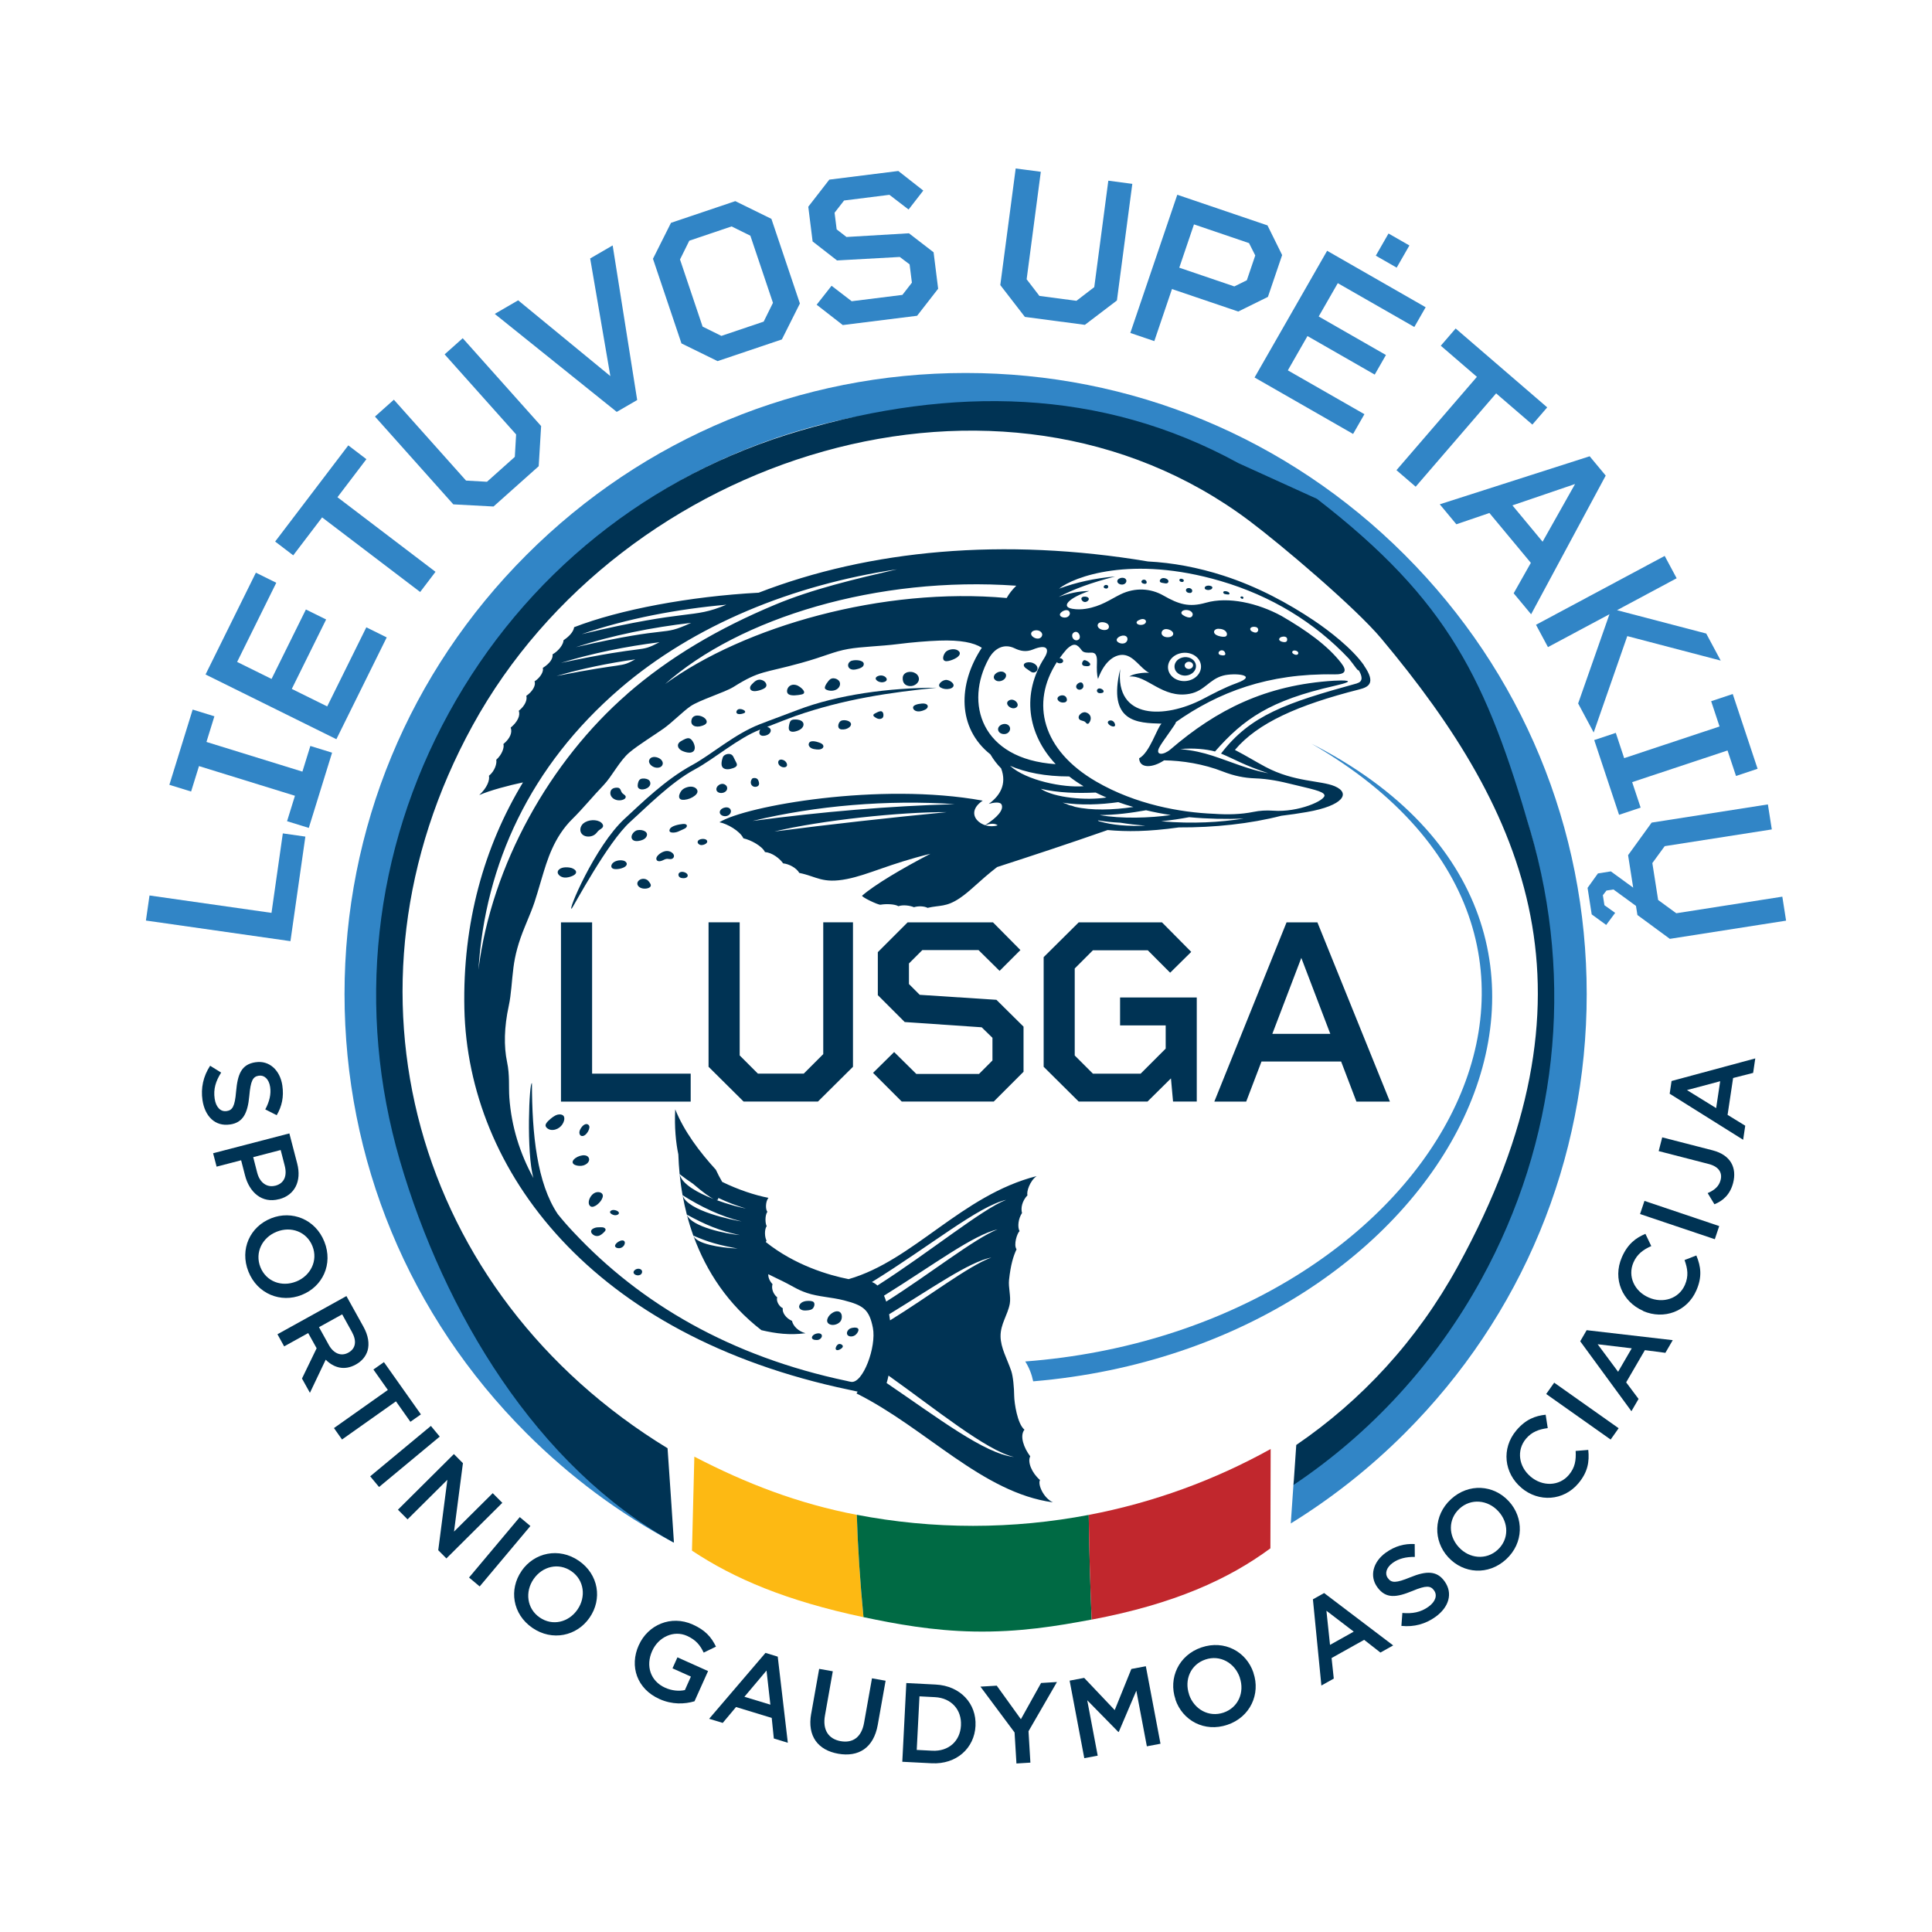 <?xml version="1.0" encoding="UTF-8"?>
<svg xmlns="http://www.w3.org/2000/svg" id="Layer_1" data-name="Layer 1" viewBox="0 0 360 360">
  <defs>
    <style>
      .cls-1 {
        fill: #c1272d;
      }

      .cls-1, .cls-2, .cls-3, .cls-4, .cls-5, .cls-6 {
        stroke-width: 0px;
      }

      .cls-2 {
        fill: #fdb913;
      }

      .cls-3 {
        fill-rule: evenodd;
      }

      .cls-3, .cls-5 {
        fill: #3185c6;
      }

      .cls-4 {
        fill: #006a44;
      }

      .cls-6 {
        fill: #003354;
      }
    </style>
  </defs>
  <g>
    <g>
      <g>
        <path class="cls-5" d="M261.76,103.4c-21.86-21.86-50.92-33.9-81.83-33.9s-59.97,12.04-81.83,33.9c-21.86,21.86-33.9,50.92-33.9,81.83s12.04,59.97,33.9,81.83c8.19,8.19,17.39,15,27.33,20.32l-.45-7.5c-32.58-18.99-54.52-54.3-54.52-94.65,0-60.36,49.11-109.47,109.47-109.47s109.47,49.11,109.47,109.47c0,37.74-19.2,71.09-48.34,90.78l-.54,7.86c7.62-4.7,14.75-10.32,21.24-16.81,21.86-21.86,33.9-50.92,33.9-81.83s-12.04-59.97-33.9-81.83Z"></path>
        <path class="cls-6" d="M285.17,154.87c-8.2-28.13-15.15-42.88-39.78-61.92l-14.63-6.65c-25.69-14.1-53.48-14.26-81.61-6.06s-51.39,26.86-65.49,52.56c-14.1,25.69-17.34,55.34-9.14,83.47,8.19,28.1,25.42,57.06,51.06,71.18l-.56-8.43-.63-9.16c-47.16-28.78-63.29-85.52-36.34-134.65,27.82-50.7,98.47-72.88,144.73-38.17,6.02,4.52,19.78,16.18,24.61,21.95,27.27,32.59,42.08,66.26,14.26,116.96-7.64,13.93-18.03,25.05-30.11,33.3l-.51,7.45c14.42-9.66,26.42-22.7,35.01-38.35,14.1-25.69,17.34-55.34,9.14-83.47Z"></path>
        <g>
          <path class="cls-5" d="M52.7,155.29l4.2.6-2.78,19.48-26.93-3.84.67-4.67,22.73,3.24,2.11-14.81Z"></path>
          <path class="cls-5" d="M38.47,138.25l17.88,5.53,1.48-4.78,4.05,1.25-4.34,14.02-4.05-1.25,1.47-4.74-17.88-5.53-1.47,4.74-4.05-1.25,4.34-14.02,4.05,1.25-1.48,4.78Z"></path>
          <path class="cls-5" d="M44.18,123.34l6.42,3.17,6.4-12.94,3.77,1.86-6.4,12.94,6.6,3.26,7.29-14.74,3.8,1.88-9.38,18.97-24.38-12.06,9.38-18.97,3.8,1.88-7.29,14.74Z"></path>
          <path class="cls-5" d="M68.28,85.55l-5.4,7.1,18.27,13.9-2.86,3.76-18.27-13.9-5.38,7.07-3.37-2.57,13.63-17.92,3.37,2.57Z"></path>
          <path class="cls-5" d="M86.23,63.03l14.6,16.36-.45,7.48-8.42,7.51-7.49-.4-14.6-16.36,3.52-3.14,13.45,15.07,3.9.22,5.19-4.64.24-4.18-13.32-14.92,3.37-3.01Z"></path>
          <path class="cls-5" d="M114.16,45.73l4.57,28.81-3.81,2.21-22.73-18.26,4.36-2.53,17.18,14.12-3.76-21.92,4.19-2.43Z"></path>
          <path class="cls-5" d="M143.74,40.78l5.31,15.77-3.36,6.7-11.98,4.04-6.73-3.3-5.31-15.77,3.36-6.7,11.98-4.04,6.73,3.3ZM144.03,56.43l-4.21-12.51-3.5-1.73-7.88,2.66-1.73,3.5,4.21,12.51,3.5,1.73,7.88-2.66,1.73-3.5Z"></path>
          <path class="cls-5" d="M173.96,47.01l.85,6.79-3.92,5.04-13.85,1.73-4.87-3.79,2.78-3.53,3.75,2.88,9.45-1.18,1.77-2.28-.43-3.41-1.83-1.38-11.69.65-4.55-3.54-.81-6.47,3.92-5.05,12.86-1.61,4.65,3.65-2.74,3.53-3.57-2.74-8.45,1.06-1.77,2.28.39,3.1,1.83,1.42,11.64-.69,4.59,3.54Z"></path>
          <path class="cls-5" d="M210.99,34.26l-2.87,21.73-5.97,4.54-11.18-1.48-4.58-5.93,2.87-21.73,4.68.62-2.64,20.03,2.38,3.1,6.9.91,3.32-2.55,2.62-19.83,4.48.59Z"></path>
          <path class="cls-5" d="M238.91,47.52l-2.65,7.8-5.53,2.73-12.35-4.19-3.29,9.7-4.47-1.52,8.75-25.75,16.81,5.71,2.73,5.53ZM232.33,52.22l1.57-4.62-1.16-2.3-10.26-3.49-2.74,8.07,10.26,3.49,2.33-1.15Z"></path>
          <path class="cls-5" d="M249.28,52.76l-3.56,6.21,12.53,7.18-2.09,3.65-12.53-7.18-3.66,6.39,14.27,8.17-2.11,3.68-18.36-10.52,13.52-23.61,18.36,10.52-2.11,3.68-14.27-8.17ZM260.25,49.87l-3.89-2.23,2.37-4.13,3.89,2.23-2.37,4.13Z"></path>
          <path class="cls-5" d="M285.54,79.12l-6.76-5.82-14.99,17.39-3.58-3.08,14.99-17.39-6.73-5.8,2.77-3.21,17.06,14.7-2.77,3.21Z"></path>
          <path class="cls-5" d="M285.25,104.88l-7.72-9.29-6.16,2.1-3.09-3.72,27.93-8.95,2.99,3.6-13.9,25.84-3.25-3.91,3.2-5.67ZM287.44,100.94l6.05-10.75-11.67,3.98,5.62,6.77Z"></path>
          <path class="cls-5" d="M294.06,131.09l5.84-16.64-11.46,6.13-2.23-4.16,23.98-12.83,2.23,4.16-11.11,5.95,16.62,4.35,2.7,5.04-17.41-4.56-6.26,17.96-2.89-5.4Z"></path>
          <path class="cls-5" d="M321.9,139.84l-17.77,5.9,1.58,4.75-4.02,1.34-4.63-13.93,4.02-1.34,1.56,4.71,17.77-5.9-1.56-4.71,4.02-1.34,4.63,13.93-4.02,1.34-1.58-4.75Z"></path>
          <path class="cls-5" d="M300.64,165.74l-1.3.2-.67.87.29,1.86,2,1.43-1.67,2.25-2.7-1.97-.77-4.94,1.93-2.69,2.41-.38,4.16,3.03-.95-6.05,4.39-6.07,21.66-3.39.73,4.66-19.96,3.12-2.3,3.15,1.08,6.88,3.38,2.47,19.76-3.09.7,4.47-21.66,3.39-6.04-4.44-.27-1.7-4.21-3.07Z"></path>
        </g>
        <g>
          <path class="cls-6" d="M39.16,198.59l2.05,1.27c-1,1.57-1.48,3.06-1.21,4.87.23,1.58,1.11,2.47,2.21,2.3h.04c1.04-.16,1.51-.82,1.74-3.62.29-3.21.95-5.08,3.63-5.48h.04c2.49-.37,4.52,1.45,4.95,4.33.31,2.12-.08,3.89-1.05,5.54l-2.13-1.08c.78-1.45,1.11-2.84.91-4.17-.22-1.5-1.12-2.25-2.07-2.11h-.04c-1.12.17-1.52.91-1.78,3.79-.29,3.18-1.16,4.95-3.57,5.3h-.04c-2.72.41-4.66-1.49-5.11-4.54-.33-2.22.13-4.43,1.43-6.41Z"></path>
          <path class="cls-6" d="M53.92,211.2l1.46,5.61c.86,3.31-.49,5.9-3.35,6.64h-.04c-3.19.84-5.52-1.29-6.33-4.42l-.73-2.83-4.57,1.19-.65-2.5,14.23-3.7ZM47.93,218.53c.49,1.89,1.85,2.79,3.34,2.41h.04c1.67-.44,2.23-1.87,1.74-3.74l-.75-2.91-5.12,1.33.75,2.91Z"></path>
          <path class="cls-6" d="M50.49,227.03l.04-.02c3.84-1.53,8.24.16,9.91,4.36,1.67,4.2-.35,8.39-4.2,9.91l-.04.02c-3.84,1.53-8.24-.16-9.91-4.36-1.67-4.2.35-8.39,4.2-9.91ZM55.17,238.79h.04c2.65-1.07,4.09-3.88,3.01-6.59s-4-3.75-6.65-2.69l-.04.02c-2.65,1.05-4.09,3.86-3.01,6.58,1.08,2.71,4,3.75,6.65,2.69Z"></path>
          <path class="cls-6" d="M64.55,241.5l3.18,5.73c.9,1.62,1.12,3.15.77,4.42-.32,1.07-1.06,1.98-2.18,2.6l-.04.02c-2.11,1.17-4.08.6-5.59-.91l-2.94,6.17-1.48-2.66,2.73-5.64-1.57-2.83-4.48,2.48-1.25-2.26,12.86-7.12ZM61.26,250.6c.9,1.62,2.31,2.18,3.62,1.46l.04-.02c1.38-.76,1.58-2.17.66-3.84l-1.82-3.29-4.32,2.39,1.83,3.31Z"></path>
          <path class="cls-6" d="M72.27,259l-2.69-3.81,1.96-1.38,6.89,9.74-1.96,1.38-2.69-3.81-10.05,7.11-1.5-2.13,10.05-7.11Z"></path>
          <path class="cls-6" d="M80.29,265.7l1.65,1.99-11.31,9.39-1.65-1.99,11.31-9.39Z"></path>
          <path class="cls-6" d="M84.57,270.94l1.69,1.7-1.66,12.75,7.21-7.16,1.79,1.8-10.42,10.36-1.52-1.53,1.7-13.12-7.42,7.37-1.79-1.8,10.42-10.36Z"></path>
          <path class="cls-6" d="M96.85,282.69l1.98,1.66-9.45,11.26-1.98-1.66,9.45-11.26Z"></path>
          <path class="cls-6" d="M97.17,292.74l.02-.03c2.35-3.41,6.95-4.44,10.67-1.88,3.72,2.57,4.37,7.17,2.01,10.58l-.02.03c-2.35,3.41-6.95,4.44-10.66,1.88s-4.37-7.17-2.01-10.58ZM107.59,299.94l.02-.03c1.62-2.35,1.26-5.49-1.14-7.14-2.4-1.66-5.4-.9-7.03,1.45l-.02.03c-1.62,2.35-1.26,5.49,1.14,7.14,2.4,1.66,5.4.9,7.03-1.45Z"></path>
          <path class="cls-6" d="M119.02,306.58l.02-.04c1.68-3.76,5.98-5.65,10.03-3.84,2.34,1.05,3.48,2.34,4.34,4.13l-2.29,1.11c-.64-1.34-1.41-2.36-3.11-3.12-2.47-1.11-5.32.22-6.47,2.78l-.02.04c-1.24,2.76-.33,5.61,2.41,6.84,1.26.57,2.6.68,3.69.44l1.12-2.51-3.43-1.54.92-2.05,5.71,2.56-2.53,5.63c-1.83.54-4.16.65-6.53-.42-4.2-1.88-5.62-6.11-3.86-10.02Z"></path>
          <path class="cls-6" d="M142.63,307.99l2.29.7,1.88,16.05-2.61-.8-.39-3.83-6.65-2.03-2.48,2.96-2.53-.77,10.5-12.28ZM143.55,317.65l-.72-6.37-4.12,4.89,4.84,1.47Z"></path>
          <path class="cls-6" d="M151.16,319.3l1.48-8.33,2.54.45-1.46,8.23c-.48,2.69.65,4.38,2.92,4.79,2.25.4,3.88-.72,4.36-3.38l1.48-8.33,2.54.45-1.46,8.21c-.77,4.32-3.59,6.06-7.38,5.39-3.76-.67-5.78-3.27-5.03-7.46Z"></path>
          <path class="cls-6" d="M168.87,313.61l5.47.28c4.61.23,7.64,3.56,7.43,7.69v.04c-.21,4.13-3.56,7.18-8.17,6.94l-5.47-.28.75-14.68ZM173.71,326.22c3.08.16,5.2-1.82,5.35-4.69v-.04c.15-2.87-1.76-5.09-4.84-5.25l-2.89-.15-.51,9.98,2.89.15Z"></path>
          <path class="cls-6" d="M189.05,322.82l-6.36-8.54,3.04-.18,4.5,6.25,3.76-6.75,2.96-.18-5.3,9.17.35,5.85-2.6.16-.35-5.79Z"></path>
          <path class="cls-6" d="M199.32,313.16l2.7-.51,5.69,6,3.1-7.66,2.7-.51,2.73,14.44-2.54.48-1.96-10.36-3.27,7.67-.08.02-5.8-5.91,1.95,10.32-2.5.47-2.73-14.44Z"></path>
          <path class="cls-6" d="M219.03,316.68v-.04c-1.34-3.92.58-8.23,4.85-9.67,4.28-1.45,8.36.79,9.68,4.71v.04c1.34,3.92-.58,8.23-4.85,9.67-4.28,1.45-8.36-.79-9.69-4.71ZM231.02,312.62v-.04c-.93-2.71-3.66-4.29-6.42-3.35-2.77.94-3.95,3.8-3.03,6.5v.04c.93,2.71,3.66,4.29,6.42,3.35s3.95-3.8,3.03-6.5Z"></path>
          <path class="cls-6" d="M244.64,298.01l2.09-1.17,12.87,9.76-2.38,1.33-3.03-2.37-6.07,3.39.41,3.83-2.31,1.29-1.58-16.08ZM252.25,304.03l-5.09-3.89.67,6.36,4.42-2.47Z"></path>
          <path class="cls-6" d="M261.13,302.96l.18-2.41c1.85.16,3.4-.1,4.88-1.17,1.29-.93,1.68-2.12,1.03-3.02l-.02-.03c-.62-.85-1.42-.97-4.01.12-2.98,1.22-4.95,1.5-6.54-.69l-.02-.03c-1.48-2.04-.79-4.69,1.57-6.4,1.74-1.25,3.5-1.72,5.41-1.62l.02,2.4c-1.65-.03-3.03.32-4.12,1.11-1.23.89-1.49,2.03-.92,2.82l.03.03c.66.92,1.5.93,4.18-.17,2.96-1.21,4.93-1.25,6.35.72l.02.03c1.61,2.23.82,4.83-1.69,6.63-1.82,1.32-4,1.93-6.35,1.68Z"></path>
          <path class="cls-6" d="M269.88,290.19l-.03-.03c-2.8-3.04-2.8-7.76.52-10.81s7.96-2.67,10.76.37l.03.03c2.8,3.04,2.8,7.76-.52,10.81s-7.96,2.67-10.76-.37ZM279.2,281.61l-.03-.03c-1.93-2.1-5.07-2.44-7.22-.46-2.15,1.98-2.07,5.07-.13,7.17l.03.03c1.93,2.1,5.07,2.44,7.22.46s2.07-5.07.13-7.17Z"></path>
          <path class="cls-6" d="M283.51,277.25l-.03-.03c-3.19-2.69-3.79-7.29-.93-10.69,1.75-2.07,3.52-2.71,5.46-2.92l.39,2.5c-1.59.2-2.97.68-4.05,1.97-1.81,2.15-1.36,5.2.84,7.05l.03.03c2.2,1.85,5.31,1.81,7.12-.34,1.16-1.38,1.35-2.74,1.26-4.46l2.35-.19c.23,2.2-.08,4.13-1.85,6.24-2.76,3.27-7.37,3.56-10.6.84Z"></path>
          <path class="cls-6" d="M288.11,259.75l1.49-2.11,12.01,8.49-1.49,2.11-12.01-8.49Z"></path>
          <path class="cls-6" d="M294.45,249.93l1.2-2.07,16.04,1.86-1.37,2.36-3.82-.5-3.49,6,2.31,3.09-1.33,2.29-9.54-13.03ZM304.06,251.24l-6.36-.76,3.81,5.13,2.54-4.37Z"></path>
          <path class="cls-6" d="M306.2,244.27l-.04-.02c-3.83-1.67-5.72-5.9-3.95-9.98,1.08-2.48,2.6-3.61,4.39-4.36l1.09,2.28c-1.47.64-2.65,1.5-3.32,3.05-1.12,2.58.18,5.37,2.82,6.52l.04.02c2.64,1.15,5.61.22,6.73-2.36.72-1.66.51-3.01-.07-4.63l2.2-.85c.85,2.04,1.11,3.99,0,6.51-1.71,3.93-6.04,5.52-9.92,3.84Z"></path>
          <path class="cls-6" d="M305.6,226.22l.82-2.45,13.93,4.69-.82,2.45-13.93-4.69Z"></path>
          <path class="cls-6" d="M319.46,224.4l-1.26-2.08c1.27-.56,2.1-1.24,2.41-2.44.35-1.34-.31-2.49-2.2-2.98l-9.34-2.41.66-2.56,9.4,2.42c1.69.44,2.82,1.25,3.44,2.3.62,1.05.74,2.36.37,3.78-.57,2.2-1.95,3.36-3.47,3.96Z"></path>
          <path class="cls-6" d="M311.12,203.8l.35-2.37,15.6-4.21-.4,2.7-3.73.95-1.03,6.87,3.29,2.02-.39,2.62-13.69-8.58ZM320.53,201.47l-6.19,1.65,5.44,3.36.75-5Z"></path>
        </g>
        <g>
          <path class="cls-6" d="M126.62,218.78s0-.01,0-.02c0,0,0,0,0,0,0,0,0,.02,0,.02Z"></path>
          <path class="cls-6" d="M151.31,249.35c.07.2.31.29.55.32.21.03.44.04.65-.02.46-.13.84-.68.53-1.02-.29-.31-1-.18-1.37.06-.25.16-.45.43-.36.66Z"></path>
          <path class="cls-6" d="M151.29,243.95c.41-.26.62-.98.34-1.3-.23-.27-.86-.26-1.23-.24-.37.02-.76.12-1.06.33-.3.22-.49.57-.42.87.07.28.36.47.68.54.32.07.67.04,1.01,0,.23-.03.47-.08.67-.2Z"></path>
          <path class="cls-6" d="M154.99,246.87c.59.07,1.27-.2,1.62-.66.35-.46.37-1.43-.14-1.74-.68-.42-1.65.24-2.04.79-.27.38-.42.86-.2,1.2.15.24.45.37.76.41Z"></path>
          <path class="cls-6" d="M159.3,248.83c.34-.23.86-.93.59-1.26-.25-.31-1.12-.2-1.48-.02-.46.24-.75.8-.51,1.17.25.39.94.4,1.39.1Z"></path>
          <path class="cls-6" d="M155.81,250.93c-.09.19-.16.42-.02.56.1.09.27.11.42.07.3-.07.83-.38.84-.69,0-.29-.46-.51-.76-.42-.23.07-.38.28-.48.47Z"></path>
          <path class="cls-6" d="M129.01,138.03c-.13-.18-.3-.35-.53-.44-.45-.17-1.13.26-1.51.47-.27.14-.5.34-.6.59-.13.33,0,.7.28.95.27.26.66.41,1.06.53.47.14,1.07.2,1.44-.09.3-.23.35-.6.3-.93-.06-.38-.21-.75-.44-1.07Z"></path>
          <path class="cls-6" d="M152.67,138.37c-.55-.2-1.87-.57-1.98.29-.04.3.18.58.47.74.3.16.66.22,1.02.25.25.02.51.02.74-.05.24-.07.45-.23.5-.43.05-.18-.05-.37-.2-.51-.15-.13-.35-.22-.56-.29Z"></path>
          <path class="cls-6" d="M134.14,151.19c-.06.19,0,.39.12.54.26.32.81.44,1.25.29.45-.15.74-.57.68-.96-.17-.97-1.79-.7-2.05.12Z"></path>
          <path class="cls-6" d="M126.69,162.55c-.43.24-.31.78.06.97.18.09.4.12.61.12.25,0,.54-.07.69-.24.12-.14.12-.32.04-.47-.19-.35-.95-.63-1.4-.38Z"></path>
          <path class="cls-6" d="M113.96,225.53c-.79.39.22.93.7.91.26-.01.57-.1.65-.32.17-.46-.93-.81-1.35-.59Z"></path>
          <path class="cls-6" d="M145.99,141.64c-.83-.37-1.21.29-.85.85.15.23.42.4.73.47.22.04.49.02.65-.12.19-.17.15-.42.06-.63-.11-.24-.31-.45-.59-.58Z"></path>
          <path class="cls-6" d="M164.08,132.53c-.31,0-.77.28-1.02.4-.15.07-.3.17-.32.31-.03.15.12.28.26.38.21.14.44.28.71.33.27.05.58-.01.75-.2.13-.14.16-.34.16-.52,0-.28-.11-.7-.53-.71Z"></path>
          <path class="cls-6" d="M103.94,207.69c-.35.08-.67.27-.95.47-.43.32-1.2.94-1.32,1.41-.12.47.48.88.96.96.55.09,1.17-.1,1.61-.44.45-.34.73-.8.86-1.27.09-.34.1-.73-.17-.97-.23-.2-.63-.24-.98-.16Z"></path>
          <path class="cls-6" d="M106.93,216.04c-.85.99.85,1.39,1.75,1.13.33-.1.64-.27.85-.51.21-.24.31-.55.22-.81-.34-1.02-2.19-.52-2.81.2Z"></path>
          <path class="cls-6" d="M108.72,153.41c-.9.78-.78,2.18.55,2.44.58.11,1.26-.06,1.68-.44.25-.22.41-.5.67-.71.23-.19.55-.33.69-.57.17-.3-.02-.64-.29-.86-.8-.65-2.45-.57-3.29.15Z"></path>
          <path class="cls-6" d="M118.08,156.61c.25.13.58.13.88.09.56-.07,1.15-.29,1.43-.7.63-.94-.59-1.5-1.59-1.31-.9.17-1.59,1.46-.72,1.92Z"></path>
          <path class="cls-6" d="M115.89,147.71c-.31-.47-.21-1.01-1.11-.94-.49.04-.88.27-1,.66-.31,1.02.78,1.91,2.04,1.66.19-.04.39-.1.54-.21.15-.11.25-.27.23-.43-.04-.32-.51-.46-.69-.74Z"></path>
          <path class="cls-6" d="M123.1,141.48c-.49-.44-1.64-.7-2.06.01-.4.67.41,1.44,1.19,1.55.3.04.63.01.88-.14.27-.16.41-.45.39-.72-.02-.27-.18-.51-.4-.71Z"></path>
          <path class="cls-6" d="M120.73,145.24c-.33-.18-1.02-.26-1.39-.06-.37.19-.48.76-.51,1.08-.02.21,0,.44.15.6.19.2.55.27.87.23.52-.05,1.03-.34,1.24-.73.2-.4.07-.89-.35-1.12Z"></path>
          <path class="cls-6" d="M129.41,146.72c-.38-.18-.86-.18-1.29-.06-.9.25-1.27.69-1.52,1.39-.11.31-.1.69.21.88.2.12.48.12.73.1.71-.07,1.41-.35,1.93-.77.22-.18.42-.39.48-.64.09-.36-.16-.72-.54-.9Z"></path>
          <path class="cls-6" d="M136.73,141.16c-.11-.22-.23-.44-.47-.57-.55-.28-1.41.03-1.58.53-.18.53-.43,1.49.02,1.93.21.21.56.3.89.29.34,0,.67-.1.98-.2.29-.1.61-.24.71-.48.09-.21-.01-.43-.12-.63-.15-.29-.3-.58-.44-.87Z"></path>
          <path class="cls-6" d="M148.67,127.77c-.52-.25-1.16-.28-1.61.12-.41.36-.62,1.15-.11,1.48.54.35,1.72.17,2.34.05.19-.04.39-.09.49-.23.32-.46-.7-1.22-1.11-1.42Z"></path>
          <path class="cls-6" d="M148.62,134.09c-.4-.04-1.03-.06-1.27.21-.24.27-.31.79-.36,1.11-.04.29-.03.63.25.82.26.17.64.14.97.06.46-.11.91-.3,1.21-.61.3-.31.41-.75.19-1.09-.19-.29-.59-.45-.99-.49Z"></path>
          <path class="cls-6" d="M156.62,134.37c-.49.36-.71,1.47.2,1.55.53.05,1.07-.1,1.44-.41.22-.18.38-.44.29-.71-.2-.59-1.48-.77-1.94-.43Z"></path>
          <path class="cls-6" d="M154.71,126.56c-.37.25-1.14,1.33-1,1.7.05.13.19.22.33.28.58.25,1.34.23,1.88-.1.53-.33.77-.96.5-1.45-.27-.48-1.14-.81-1.7-.44Z"></path>
          <path class="cls-6" d="M163.72,125.93c-1.23.4-.13,1.34.82,1.19,1.45-.24.36-1.57-.82-1.19Z"></path>
          <path class="cls-6" d="M158.77,123.09c-1.04.31-.99,1.63.2,1.69.33.01.66-.07.97-.16.39-.12.81-.29.95-.61.43-.98-1.38-1.13-2.12-.91Z"></path>
          <path class="cls-6" d="M168.21,126.26c-.04.48.08,1.01.51,1.32.31.22.74.3,1.14.25.61-.08,1.14-.48,1.31-.97.17-.49-.05-1.05-.52-1.36-.95-.63-2.36-.28-2.44.76Z"></path>
          <path class="cls-6" d="M112,223.7c.23-.37.45-.82.26-1.17-.2-.4-.86-.5-1.37-.29-.82.34-1.43,1.58-1.1,2.25.49,1,1.84-.2,2.2-.78Z"></path>
          <path class="cls-6" d="M107.98,211.23c.13.58.74.59,1.2.12.27-.28.47-.61.58-.95.06-.19.1-.39.04-.57-.06-.18-.22-.34-.45-.37-.32-.04-.63.18-.84.41-.34.38-.63.91-.53,1.35Z"></path>
          <path class="cls-6" d="M106.68,161.8c-.65-.25-1.95-.33-2.52.23-.68.67.21,1.44,1.03,1.49.47.03.96-.09,1.4-.27.33-.14.67-.34.74-.62.1-.36-.27-.67-.66-.82Z"></path>
          <path class="cls-6" d="M114.79,161.95c.45,0,.9-.09,1.31-.26.3-.12.59-.31.67-.57.11-.34-.23-.67-.63-.76-.72-.17-1.67.04-2.08.6-.19.26-.22.61.02.81.18.15.46.18.72.18Z"></path>
          <path class="cls-6" d="M172.39,131.13c-.21-.05-.43-.05-.65-.03-.59.05-1.94.26-1.53,1.02.14.26.49.42.84.44.35.02.7-.07,1.02-.19.22-.08.45-.18.61-.34.16-.15.25-.37.17-.56-.07-.17-.26-.29-.47-.34Z"></path>
          <path class="cls-6" d="M135.28,146.35c-.74-.75-2.02.12-1.76.93.06.18.23.33.44.41.42.16.99.05,1.3-.26.31-.31.32-.78.03-1.08Z"></path>
          <path class="cls-6" d="M127.84,154.21c.14-.14.21-.35.1-.5-.14-.18-.46-.2-.73-.17-.65.06-2.07.32-2.38.92-.45.87.94.76,1.54.49.31-.14.62-.28.93-.42.2-.09.4-.18.54-.32Z"></path>
          <path class="cls-6" d="M130.06,156.69c-.24.37.2.77.63.78.21,0,.43-.05.62-.14.23-.1.44-.27.47-.48.02-.16-.08-.32-.24-.41-.38-.22-1.23-.14-1.48.24Z"></path>
          <path class="cls-6" d="M124.32,158.57c-.73-.02-1.63.56-1.94,1.11-.15.26-.11.6.17.74.26.13.62.03.9-.09.28-.13.57-.29.88-.3.27,0,.54.1.8.03.24-.06.42-.26.45-.46.04-.2-.05-.4-.19-.56-.24-.28-.65-.46-1.08-.47Z"></path>
          <path class="cls-6" d="M114.98,232.53c.28.11.65.06.93-.11.28-.17.46-.45.51-.72.03-.19,0-.39-.18-.5-.18-.11-.46-.07-.69.02-.61.24-1.43.99-.58,1.32Z"></path>
          <path class="cls-6" d="M140.93,145.03c-.23-.09-.66-.1-.8.09-.16.21-.25.5-.23.75.02.29.2.58.52.7.32.12.76.03.93-.23.14-.2.1-.45.04-.66-.07-.25-.17-.53-.45-.64Z"></path>
          <path class="cls-6" d="M119.26,237.57c.23-.11.38-.34.39-.56.02-.66-.95-.8-1.43-.29-.56.59.4,1.14,1.04.84Z"></path>
          <path class="cls-6" d="M112.52,228.75c-.19-.07-.42-.07-.64-.07-.38,0-.78,0-1.14.15-.85.32-.7.92-.16,1.28.24.16.55.25.87.19.45-.08.81-.41,1.12-.72.12-.12.25-.26.27-.41.02-.19-.13-.34-.32-.41Z"></path>
          <path class="cls-6" d="M120.3,163.82c-1.09-.34-2.07.72-1.22,1.43.4.33,1.05.42,1.62.26.23-.07.46-.19.54-.38.09-.2-.02-.42-.14-.6-.21-.3-.39-.58-.79-.71Z"></path>
          <path class="cls-6" d="M128.89,134.02c-.37,1.17.73,1.64,1.94,1.22.3-.1.62-.23.77-.46.19-.28.05-.63-.19-.87-.62-.65-2.19-.93-2.52.11Z"></path>
          <path class="cls-6" d="M137.66,132.14c-.34.08-.57.52-.37.76.14.16.42.18.67.16.21-.02.42-.07.61-.15.11-.04.22-.09.26-.18.07-.12-.02-.26-.14-.35-.23-.19-.7-.32-1.04-.24Z"></path>
          <path class="cls-6" d="M142.23,126.83c-1.04-.52-1.64.17-2.19.74-.26.27-.41.71-.11,1,.25.24.66.24,1,.19.44-.07.86-.19,1.24-.37.24-.11.47-.24.58-.46.19-.37-.09-.88-.53-1.1Z"></path>
          <path class="cls-6" d="M218.92,124.68c.31.91,1.42,1.42,2.49,1.13,1.06-.29,1.68-1.25,1.37-2.16-.31-.91-1.42-1.41-2.48-1.13-1.07.28-1.68,1.25-1.37,2.16ZM221.31,123.34c.41-.11.85.09.97.44.12.35-.12.73-.53.84-.41.11-.85-.09-.97-.44-.12-.35.12-.73.53-.84Z"></path>
          <path class="cls-6" d="M186.13,136.35c.29.42,1.01.57,1.52.31.51-.26.72-.87.45-1.3-.69-1.08-2.7-.08-1.97.99Z"></path>
          <path class="cls-6" d="M187.07,126.61c.38-.3.55-.84.23-1.17-.66-.69-2.07-.11-2.12.72-.02.35.31.68.72.76.41.08.85-.06,1.16-.3Z"></path>
          <path class="cls-6" d="M188.07,130.48c-1.09.56.26,1.83,1.16,1.42,1.05-.48-.17-1.92-1.16-1.42Z"></path>
          <path class="cls-6" d="M191.24,124.57c.22.15.43.3.65.46.18.13.37.26.61.28.26.03.52-.1.67-.28.15-.18.19-.42.14-.63-.08-.4-.45-.72-.89-.88-1.06-.39-2.37.21-1.18,1.06Z"></path>
          <path class="cls-6" d="M202.35,132.75c-.75-.24-1.73.71-1.22,1.29.25.28.81.24,1.09.5.14.13.24.34.45.33.13,0,.23-.11.3-.21.5-.72.34-1.61-.61-1.91Z"></path>
          <path class="cls-6" d="M197.28,130.63c.2.18.5.28.79.28.2,0,.41-.03.55-.14.15-.11.21-.29.18-.46-.19-1.39-2.47-.57-1.53.31Z"></path>
          <path class="cls-6" d="M202.26,123.03c-.33-.1-.48.13-.59.4-.07.17-.06.38.08.52.15.14.4.17.63.18.14,0,.29.02.43-.01.14-.03.28-.11.32-.23.06-.15-.04-.31-.16-.42-.18-.18-.43-.34-.71-.42Z"></path>
          <path class="cls-6" d="M201.14,128.52c.29,0,.57-.18.68-.41.11-.24.06-.51-.07-.73-.24-.41-.79-.17-1.05.13-.16.18-.22.42-.14.63.08.21.31.37.57.38Z"></path>
          <path class="cls-6" d="M207.37,134.36c-.47-.3-1.23,0-.83.53.18.23.46.4.77.47.12.03.27.03.37-.04.13-.09.12-.26.08-.39-.06-.22-.19-.43-.39-.56Z"></path>
          <path class="cls-6" d="M204.6,128.35c-.34.2-.23.65.11.77.17.06.37.06.55.02.13-.02.27-.07.34-.17.08-.12.04-.28-.06-.39-.18-.22-.65-.41-.95-.23Z"></path>
          <path class="cls-6" d="M202.5,111.22c-.31-.09-.89-.1-.99.25-.04.14.01.28.1.4.12.17.32.3.55.31.22,0,.43-.11.57-.25.1-.1.17-.23.15-.36-.02-.17-.19-.29-.38-.35Z"></path>
          <path class="cls-6" d="M208.47,107.85c-.16.11-.28.27-.28.45,0,.19.13.36.3.47.27.18.67.21.97.08.31-.14.49-.46.41-.74-.16-.54-.97-.55-1.4-.25Z"></path>
          <path class="cls-6" d="M206.14,108.99c-.49,0-.63.49-.31.61.09.03.19.07.3.07.1,0,.21-.03.27-.1.25-.3,0-.58-.25-.57Z"></path>
          <path class="cls-6" d="M212.8,108.6c.09.1.24.15.38.18.14.03.3.02.4-.07.07-.06.1-.14.09-.22,0-.08-.04-.16-.08-.23-.32-.56-1.2-.07-.8.34Z"></path>
          <path class="cls-6" d="M217.25,107.8c-.41-.14-.81-.13-1.06.22-.09.12-.11.28-.03.4.1.13.3.17.48.2.14.02.27.04.41.07.13.02.27.04.4,0,.22-.07.32-.3.26-.48-.06-.19-.25-.33-.46-.4Z"></path>
          <path class="cls-6" d="M219.77,108.03c-.03.1.02.21.11.29.09.07.21.11.33.12.1,0,.22,0,.29-.07.12-.1.1-.28,0-.38-.17-.16-.65-.26-.73.04Z"></path>
          <path class="cls-6" d="M220.99,109.91c-.03.15.05.3.17.41.12.1.3.16.47.17.12.01.26,0,.36-.07.09-.06.14-.15.16-.24.03-.17-.04-.36-.2-.47-.29-.21-.89-.19-.96.2Z"></path>
          <path class="cls-6" d="M225.03,109.13c-.16.02-.32.07-.43.17-.11.1-.16.25-.1.38.06.13.22.2.38.23.22.05.45.03.66-.04.11-.04.22-.09.29-.18.07-.08.1-.2.06-.29-.12-.25-.59-.3-.86-.27Z"></path>
          <path class="cls-6" d="M228.82,110.28c-.14-.06-.28-.11-.44-.12-.15-.02-.32,0-.41.1-.08.1-.03.25.08.34s.25.11.4.13c.2.03.76.16.63-.21-.04-.11-.15-.18-.26-.24Z"></path>
          <path class="cls-6" d="M231.22,111.19c-.06.03-.11.09-.09.15.01.04.05.07.08.1.05.04.11.09.17.12.07.03.15.04.21,0,.06-.03.1-.08.11-.14,0-.06,0-.12-.05-.16-.1-.14-.28-.16-.44-.08Z"></path>
          <path class="cls-6" d="M176.12,126.71c-.69.11-1.63.98-.82,1.42.47.26,1.07.34,1.62.22.32-.07.65-.23.74-.5.2-.59-.89-1.26-1.54-1.15Z"></path>
          <path class="cls-6" d="M178.12,121.04c-.6-.17-1.44,0-1.87.41-.36.35-.83,1.38-.22,1.69.21.1.47.07.71.02.52-.11,1.02-.31,1.46-.58.36-.22.71-.56.64-.93-.06-.29-.37-.51-.71-.61Z"></path>
          <path class="cls-6" d="M254.17,123.99c-2.16-3.12-6.56-6.51-9.39-8.4-4.64-3.1-10.32-6.24-16.85-8.34-4.72-1.52-9.46-2.4-14.02-2.63-26.88-4.51-51.9-2.17-72.54,5.82-12.82.68-25.97,3.16-34.39,6.43-.13.98-1.15,1.87-1.98,2.44,0,.7-.83,1.93-2.04,2.62.1.73-.41,1.63-1.82,2.53.21.56-.36,1.74-1.54,2.51.3.63-.3,1.86-1.53,2.69.22.69-.22,1.86-1.41,2.79.35.9-.27,2.12-1.5,3.13.33.88-.08,2.01-1.36,3.06.21.59-.24,1.97-1.33,2.93.15.66-.25,2.09-1.36,2.98.18.81-.34,2.24-1.81,3.6,2.03-.89,5.58-1.82,8.15-2.36-7.24,11.97-11.27,26.18-10.92,42.16.67,30.18,23.69,60.97,71.68,71.01.6.12,1.12.24,1.6.35-.07.11-.14.23-.21.34,12.94,6.45,23.41,18.5,36.6,20.29-1.78-.81-2.87-3.37-2.41-4.16-1.54-1.33-2.37-3.38-1.82-4.41-1.19-1.58-2.01-3.79-1.08-4.97-1.33-1.09-1.89-5.01-1.91-6.28-.02-1.57-.2-3.64-.55-4.67-.76-2.24-1.97-4.28-1.99-6.45-.02-2.29,1.33-3.96,1.72-6.07.24-1.35-.29-3.04-.14-4.43.31-2.87.81-4.46,1.4-5.71-.6-.85.12-3.02.56-3.39-.43-.77-.22-2.37.46-3.37-.25-.9-.02-2.2,1.02-3.32-.23-.57.42-2.67,1.7-3.56-13.98,3.56-22.93,15.73-35.03,19.2,0,0,0,0,0,0-3.74-.74-10-2.58-15.43-6.91.04-.1.08-.2.13-.27-.35-.67-.42-2.04.03-2.7-.31-.59-.32-2.04.13-2.67-.39-.46-.35-1.94.2-2.6-2.51-.48-5.63-1.51-8.62-2.97-.44-.75-.82-1.5-1.18-2.27-3-3.28-5.9-7.1-7.57-11.25-.17,3.33.12,6.2.58,8.4.04,1.22.12,2.45.24,3.67.78.62,1.6,1.21,2.45,1.77,2,1.71,3.18,2.53,3.87,2.87-3.01-1.17-5.88-2.77-6.32-4.62.14,1.31.31,2.61.55,3.91,3.3,2.1,7.04,3.93,11.01,4.89-1.64-.24-10.12-1.97-11-4.85.22,1.2.47,2.39.78,3.57,3.22,1.78,6.1,3.05,9.88,3.82-2.45-.2-9.06-1.54-9.87-3.8.34,1.32.74,2.62,1.2,3.9,2.84,1.24,4.78,1.77,8.26,2.41-3.46-.15-7.67-.89-8.25-2.4,2.43,6.73,6.52,12.86,12.68,17.61,2.72.64,5.29.96,8.22.57-1.33-.35-2.32-1.34-2.52-2.3-1.13-.48-1.88-1.59-1.71-2.35-.78-.4-1.27-1.43-1.04-2.03-.86-.72-1.1-1.78-.88-2.46-.58-.64-.81-1.26-.79-1.86.52.26,1.05.52,1.61.79,3.16,1.48,3.49,1.99,5.61,2.71,2.08.71,4.58.78,6.87,1.37,3.59.93,4.72,1.67,5.4,5.11.7,3.55-1.86,10.44-4.06,10.08-.38-.06-.39-.08-.79-.17-21.62-4.54-38.45-14.39-50.88-27.67-1.06-1.11-2.05-2.25-2.99-3.42-3.87-5.78-4.79-14.84-4.81-24.38-.49-.46-1.08,12.9.28,17.67-2.53-4.61-4.1-9.6-4.49-15.01-.14-1.99.1-4.14-.42-6.6-.62-2.95-.55-6.5.31-10.47.48-2.21.54-4.57.88-7.18.28-2.18.86-4.54,2.14-7.62,1.94-4.67,1.72-4.27,3.15-9.04.97-3.22,2.2-7.59,5.76-11.07,1.71-1.67,3.99-4.42,5.68-6.16,1.62-1.67,3.02-4.6,4.89-6.17,1.7-1.43,4.79-3.32,6.41-4.48,1.56-1.12,3.58-3.17,4.94-4.11,1.67-1.16,6.39-2.58,8.05-3.62,4.91-3.09,5.57-2.51,12.62-4.47,4.41-1.22,5.99-2.11,8.74-2.59,2.48-.44,5.99-.5,9.23-.91,2.6-.33,5.49-.57,7.74-.65,3.97-.14,6.44.38,7.92,1.33-4.49,6.79-4.58,14.97,1.6,19.87.58.99,1.25,1.86,2,2.61,1.13,3-.29,5.16-2.3,6.61.85-.23,2.12-.46,2.39.15.42.94-.74,2.37-3.17,3.88,1.11-.45,1.99-.4,2.43-.03-2.88.93-6.5-2.09-2.78-4.6-19.18-3.5-44.25.99-49.06,4.03,1.43.26,3.84,1.63,4.46,2.99,1.41.31,3.51,1.46,4.02,2.56,1.33.1,2.74,1.18,3.39,2.11,1.15.11,2.51.89,3.01,1.78,3.26.66,4.3,2.05,8.91,1.13,4.05-.81,7.81-2.81,15.52-4.7-5.3,2.75-10.44,5.81-12.7,7.79-.42.14,3.04,1.82,3.42,1.7,1.02-.18,2.63-.13,3.32.28.87-.31,2.16-.12,2.9.19.77-.25,1.9-.22,2.53.12,2.29-.54,3.44-.09,6-1.81,2.04-1.37,3.59-3.18,6.95-5.79,6.76-2.19,13.43-4.39,20.6-6.9,3.57.32,7.46.32,13.28-.49,6.56.04,13.31-.68,19.08-2.17,1.65-.2,3.25-.43,4.79-.7,6.78-1.18,8.2-3.52,5.16-4.81-2.61-1.1-7.48-.73-12.88-3.59-1.84-.98-3.49-2.02-5.71-3.17,4.23-5.01,11.7-8.36,23.16-11.27,1.73-.44,3.18-1.15.9-4.44ZM133.42,223.59c.38.08.44-.14.41-.38,1.68.79,3.41,1.46,5.17,1.99-1.31-.26-3.45-.82-5.58-1.62ZM164.72,241.43c9.24-5.75,16.62-11.32,21.18-12.36-4.32,1.7-12.66,8.34-20.77,13.46-.12-.39-.26-.76-.41-1.11ZM184.67,234.34c-4.27,1.6-11.54,7.21-18.82,11.69-.05-.39-.1-.76-.17-1.14,8.22-5.02,14.81-9.68,18.98-10.56ZM188.92,271.49c-5.48-.63-14.06-7.22-23.71-13.78.13-.41.24-.88.35-1.39,8.62,6.13,18.21,13.97,23.37,15.17ZM162.47,238.89c11.03-6.84,19.8-14.11,25.02-15.32-4.48,1.71-14.37,9.83-24,15.97-.31-.3-.65-.51-1.02-.65ZM140.23,152.97c11.79-2.86,25.21-3.98,37.66-3.13-12.11.35-24.65,1.4-37.66,3.13ZM144.29,154.94c8.79-2.1,23.49-3.66,32.15-3.61-10.73,1.04-21.46,2.23-32.15,3.61ZM193.45,117.48c.37.09.67.34.74.65.07.31-.13.67-.48.8-.39.15-.86.02-1.17-.21-.18-.13-.34-.3-.39-.5-.14-.62.71-.88,1.29-.74ZM135.35,112.68c-6.53,2.75-6.59.61-26.97,5.49,8.46-2.92,17.88-4.68,26.97-5.49ZM128.79,116.06c-5.95,2.72-2.85.26-21.49,4.53,6.79-2.21,14.17-3.69,21.49-4.53ZM122.89,119.67c-4.14,2.13-1.53.29-18.37,3.85,5.85-1.8,12.1-3.07,18.37-3.85ZM118.37,122.86c-2.97,1.63-1.43.48-14.67,3.1,4.71-1.37,9.66-2.39,14.67-3.1ZM116.9,129.29c-14.34,12.48-25.31,31.81-27.75,51.4,1.25-19.66,9.6-37.93,26.36-52.37,13.82-11.89,32.2-19.34,51.65-22.24-7.86,1.82-15.78,3.68-22.79,6.62-10.47,4.38-19.62,9.74-27.48,16.58ZM123.82,127.56c13.99-12.5,39.79-20.25,65.55-18.42-.71.7-1.33,1.45-1.79,2.29-23.02-2.09-48.89,5.25-63.77,16.12ZM184.24,122.73c1.07-1.94,2.85-2.88,4.82-1.93,1.04.5,2.12.75,3.42.22,2.57-1.06,3.2-.13,2.1,1.6-4.19,6.58-3.22,14.07,2.13,19.77-13.96-.93-17-11.43-12.47-19.66ZM199.24,144.69c.82.64,1.71,1.25,2.67,1.81-3.78.31-10.66-1.05-13.71-3.81,2.9,1.25,6.56,1.99,11.04,1.99ZM204.16,147.68c.66.32,1.33.63,2.01.92-3.7.6-9.73.07-12.24-1.62,3.23.77,6.77.86,10.23.7ZM199.74,150.14c-.37-.05-.68-.16-.96-.31-.26-.09-.5-.17-.75-.26,0,0-.02,0-.03-.01,3.36.53,7.04.38,10.37-.09.92.33,1.86.63,2.82.9-3.8.57-7.81.68-10.88-.03-.19-.07-.37-.13-.56-.19ZM213.55,150.98c1.52.36,3.05.66,4.61.89-3.83.55-9.23.74-13.27,0,2.94,0,5.94-.4,8.66-.89ZM204.73,153.01s0,0-.01-.01c-.05-.05-.1-.09-.15-.14,1.35.23,2.76.38,4.2.44,1.5.24,3.05.42,4.66.56-3.28.11-6.02-.07-8.7-.85ZM216.42,153.03c1.78-.19,3.52-.45,5.17-.76,3.41.32,6.84.39,10.17.26-4.49.69-9.39,1.01-15.34.51ZM246.79,148.14c.28.99-4.86,3.27-9.54,2.92-1.28-.09-2.51-.02-3.72.23-2.27.46-4.73.53-7.31.35-6.28-.24-14.62-1.75-21.93-5.99-10.14-5.87-12.3-14.66-7.35-22.29,0,0,0,.02.01.03.08.11.23.18.39.2.15.02.31.01.45-.04s.26-.16.3-.28c.05-.15-.02-.32-.14-.44-.14-.13-.33-.2-.51-.19.42-.58.87-1.16,1.37-1.72,1.3-1.22,1.9-.92,2.77.28.34.46,1.1.44,1.68.41.91-.06,1.19.51,1.14,1.83-.04,1.24-.04,2.21.2,3.07,1.25-3.49,3.29-4.62,4.79-4.47,1.93.19,3.1,2.49,4.74,3.34-.92-.12-2.98.15-3.7.68,3.26-.33,6.18,4.19,11.25,3.22,2.81-.54,3.62-2.69,6.23-3.39,2.11-.56,6.74-.13,2.5,1.41-2.4.88-4.36,1.96-6.35,2.99-6.98,3.61-16.32,3.87-15.32-5.63-2.42,9.98,3.23,10.06,7.69,10.18-.85.82-2.2,5.43-4.17,6.46.09,1.97,2.57,1.78,4.65.38,3.34.04,7.37.67,10.97,2.09,2.08.81,3.99,1.19,5.9,1.26,2.63.09,4.86.58,6.91,1.09,3.58.88,5.89,1.29,6.1,2.03ZM197.5,114.58c-.03-.19.12-.37.28-.51.46-.4,1.37-.65,1.56.11.07.29-.11.62-.43.78-.31.16-.72.15-1.04.01-.18-.08-.35-.22-.37-.39ZM200.05,117.88c.77-.52,1.34.51,1.12,1.05-.08.19-.28.35-.51.38-.79.08-1.19-1.03-.6-1.42ZM204.56,116.37c.22-.64,1.4-.48,1.82-.12.29.25.36.71.05.96-.25.21-.65.22-.99.15-.27-.06-.52-.17-.7-.35-.18-.18-.26-.42-.19-.65ZM209.43,118.43c.93.09.83,1.21.04,1.44-.38.11-.82.02-1.13-.2-.78-.56.36-1.31,1.08-1.24ZM211.78,116c0-.18.18-.32.36-.41.29-.15.66-.31.99-.22.41.11.53.48.27.77-.23.26-.66.34-1.04.29-.27-.04-.58-.19-.57-.42ZM223.67,123.48c.47,1.39-.46,2.87-2.09,3.31-1.63.44-3.34-.33-3.82-1.73-.47-1.4.47-2.88,2.11-3.31,1.63-.43,3.33.34,3.8,1.73ZM220.14,114.28c-.07-.24.16-.48.44-.56.6-.18,1.45.04,1.64.6.09.28-.07.63-.4.72-.19.05-.39.01-.58-.04-.29-.08-.56-.21-.8-.38-.13-.09-.26-.2-.29-.33ZM218.53,118.35c-.16.29-.59.4-.96.39-.29,0-.59-.07-.82-.23-.59-.4-.29-1.25.47-1.29.64-.03,1.68.48,1.32,1.13ZM227.93,118.66c-.32-.02-.63-.08-.93-.18-.22-.08-.43-.18-.59-.33-.46-.46-.03-.98.59-.99.62,0,1.28.18,1.55.7.12.24.12.56-.13.71-.14.08-.33.09-.5.08ZM228.23,121.54c.08.15.15.34.04.47-.12.14-.37.13-.57.1-.21-.03-.45-.07-.57-.22-.12-.15-.09-.36.05-.5.34-.35.85-.25,1.06.14ZM252.88,127.33c-13.23,3.65-19.87,5.91-25.36,13.09,2.4.98,4.39,2.23,8.83,3.67-3.7-.68-6.98-2.16-10.48-3.29-1.72-.55-3.61-1.01-5.94-1.21,2.31-.27,4.98.02,6.47.44,5.34-6.08,10.26-9.51,22.22-12.22,4.93-1.12,1.49-1.06-.06-.97-12.71.79-21.83,5.39-30.45,12.79-1.31,1.12-2.81,1.15-2.15-.25.54-1.14,3.61-5.03,3.09-4.79,8-5.65,17.29-9.15,29.55-8.93,2.03.04,2.5-.59,1.31-2.12-2.54-3.28-6.51-6.09-11.11-8.76-4.42-2.41-9.92-3.66-14.1-2.47-3.14.89-5.03.31-7.95-1.36-2.26-1.29-5.18-1.56-7.98-.19-1.86.91-3.6,2.23-6.45,2.68-.81.13-1.66.15-2.51,0-2.22-.37-.66-2.03,3.16-3.32-1.99.03-3.76.43-5.7,1.11,3.01-1.54,5.99-2.63,10.52-3.81-3.88.33-7.37,1.13-10.45,2.27,2.67-2.18,13.45-6.31,30.09-1.43,9.42,2.76,17.55,7.71,23.94,14.5.94,1.14,1.74,2.45,1.79,2.1.56.92.99,2.1-.28,2.45ZM233,117.07c.17-.36,1.02-.34,1.28-.1.19.18.23.46.09.67-.07.11-.2.21-.35.23-.15.02-.29-.02-.43-.07-.18-.07-.35-.14-.48-.27-.13-.12-.19-.31-.12-.46ZM238.74,118.7c.51-.17,1.12-.1,1.11.45,0,.14-.02.28-.13.38-.18.17-.49.13-.75.07-.25-.06-.54-.17-.61-.39-.06-.21.13-.43.37-.51ZM240.84,121.36c.22-.28.81-.12,1,.11.1.13.11.33-.02.45-.1.09-.25.11-.39.09-.3-.04-.83-.34-.59-.65Z"></path>
          <path class="cls-6" d="M141.62,135.95s.03-.01.05-.02c-.35.55-.24,1.29.73,1.17.32-.04.63-.15.86-.33.23-.18.38-.44.36-.7-.03-.33-.32-.55-.67-.63,1.86-.73,3.93-1.55,5.2-2,9.08-3.18,17.83-4.43,26.37-5.29-8.76,0-18.39,1.27-25.92,4.15-3.49,1.34-4.7,1.74-7.07,2.67-4.76,1.87-8.89,5.59-12.62,7.62-4.94,2.69-9.4,7.1-12.49,9.94-5.6,5.13-10.87,17.75-9.86,16.73.24-.24,6.69-12.38,10.87-16.12,2.82-2.53,7.57-7.37,11.98-9.74,3.68-1.97,8.16-5.9,12.22-7.44Z"></path>
        </g>
      </g>
      <g>
        <path class="cls-6" d="M128.7,200.06v5.21h-24.17v-33.4h5.8v28.19h18.37Z"></path>
        <path class="cls-6" d="M158.94,171.86v26.92l-6.53,6.48h-13.85l-6.53-6.48v-26.92h5.8v24.8l3.39,3.39h8.55l3.63-3.63v-24.56h5.55Z"></path>
        <path class="cls-6" d="M190.72,191.31v8.4l-5.55,5.55h-17.14l-5.35-5.35,3.93-3.88,4.13,4.08h11.69l2.5-2.51v-4.22l-2.01-1.96-14.34-.98-5.01-5.01v-8.01l5.55-5.55h15.91l5.11,5.16-3.88,3.88-3.93-3.88h-10.46l-2.5,2.5v3.83l2.01,2.01,14.29.93,5.06,5.01Z"></path>
        <path class="cls-6" d="M223,185.86v19.4h-4.42l-.39-4.32-4.37,4.32h-12.82l-6.53-6.48v-20.43l6.53-6.48h15.52l5.45,5.5-3.93,3.88-4.17-4.18h-10.22l-3.39,3.39v16.21l3.39,3.39h8.89l4.67-4.67v-4.32h-8.5v-5.21h14.29Z"></path>
        <path class="cls-6" d="M249.89,197.8h-14.83l-2.85,7.47h-5.94l13.46-33.4h5.75l13.51,33.4h-6.24l-2.85-7.47ZM247.88,192.64l-5.4-14.15-5.4,14.15h10.81Z"></path>
      </g>
    </g>
    <path class="cls-3" d="M244.4,138.59c64.99,37.61,21.51,109.4-53.36,115.1.72,1.13,1.21,2.39,1.48,3.7,77.94-6.56,118.71-84.79,51.88-118.8Z"></path>
  </g>
  <g>
    <path class="cls-2" d="M129.38,271.43l-.44,17.51c7.86,5.22,17.58,9.35,31.96,12.4-.63-6.56-1.06-12.96-1.25-19.07-10.96-2.1-20.66-5.85-30.26-10.84Z"></path>
    <path class="cls-4" d="M181.32,284.32c-7.41,0-14.65-.71-21.67-2.06.19,6.11.62,12.52,1.25,19.07,6,1.27,12.87,2.54,20.58,2.68,8.42.16,15.53-1.02,21.93-2.23-.27-6.71-.46-13.26-.54-19.5-6.98,1.33-14.19,2.04-21.56,2.04Z"></path>
    <path class="cls-1" d="M202.87,282.29c.07,6.24.26,12.8.54,19.5,15.42-2.9,25.58-7.57,33.31-13.28l.05-18.51c-10.41,5.78-21.81,9.98-33.89,12.28Z"></path>
  </g>
</svg>
